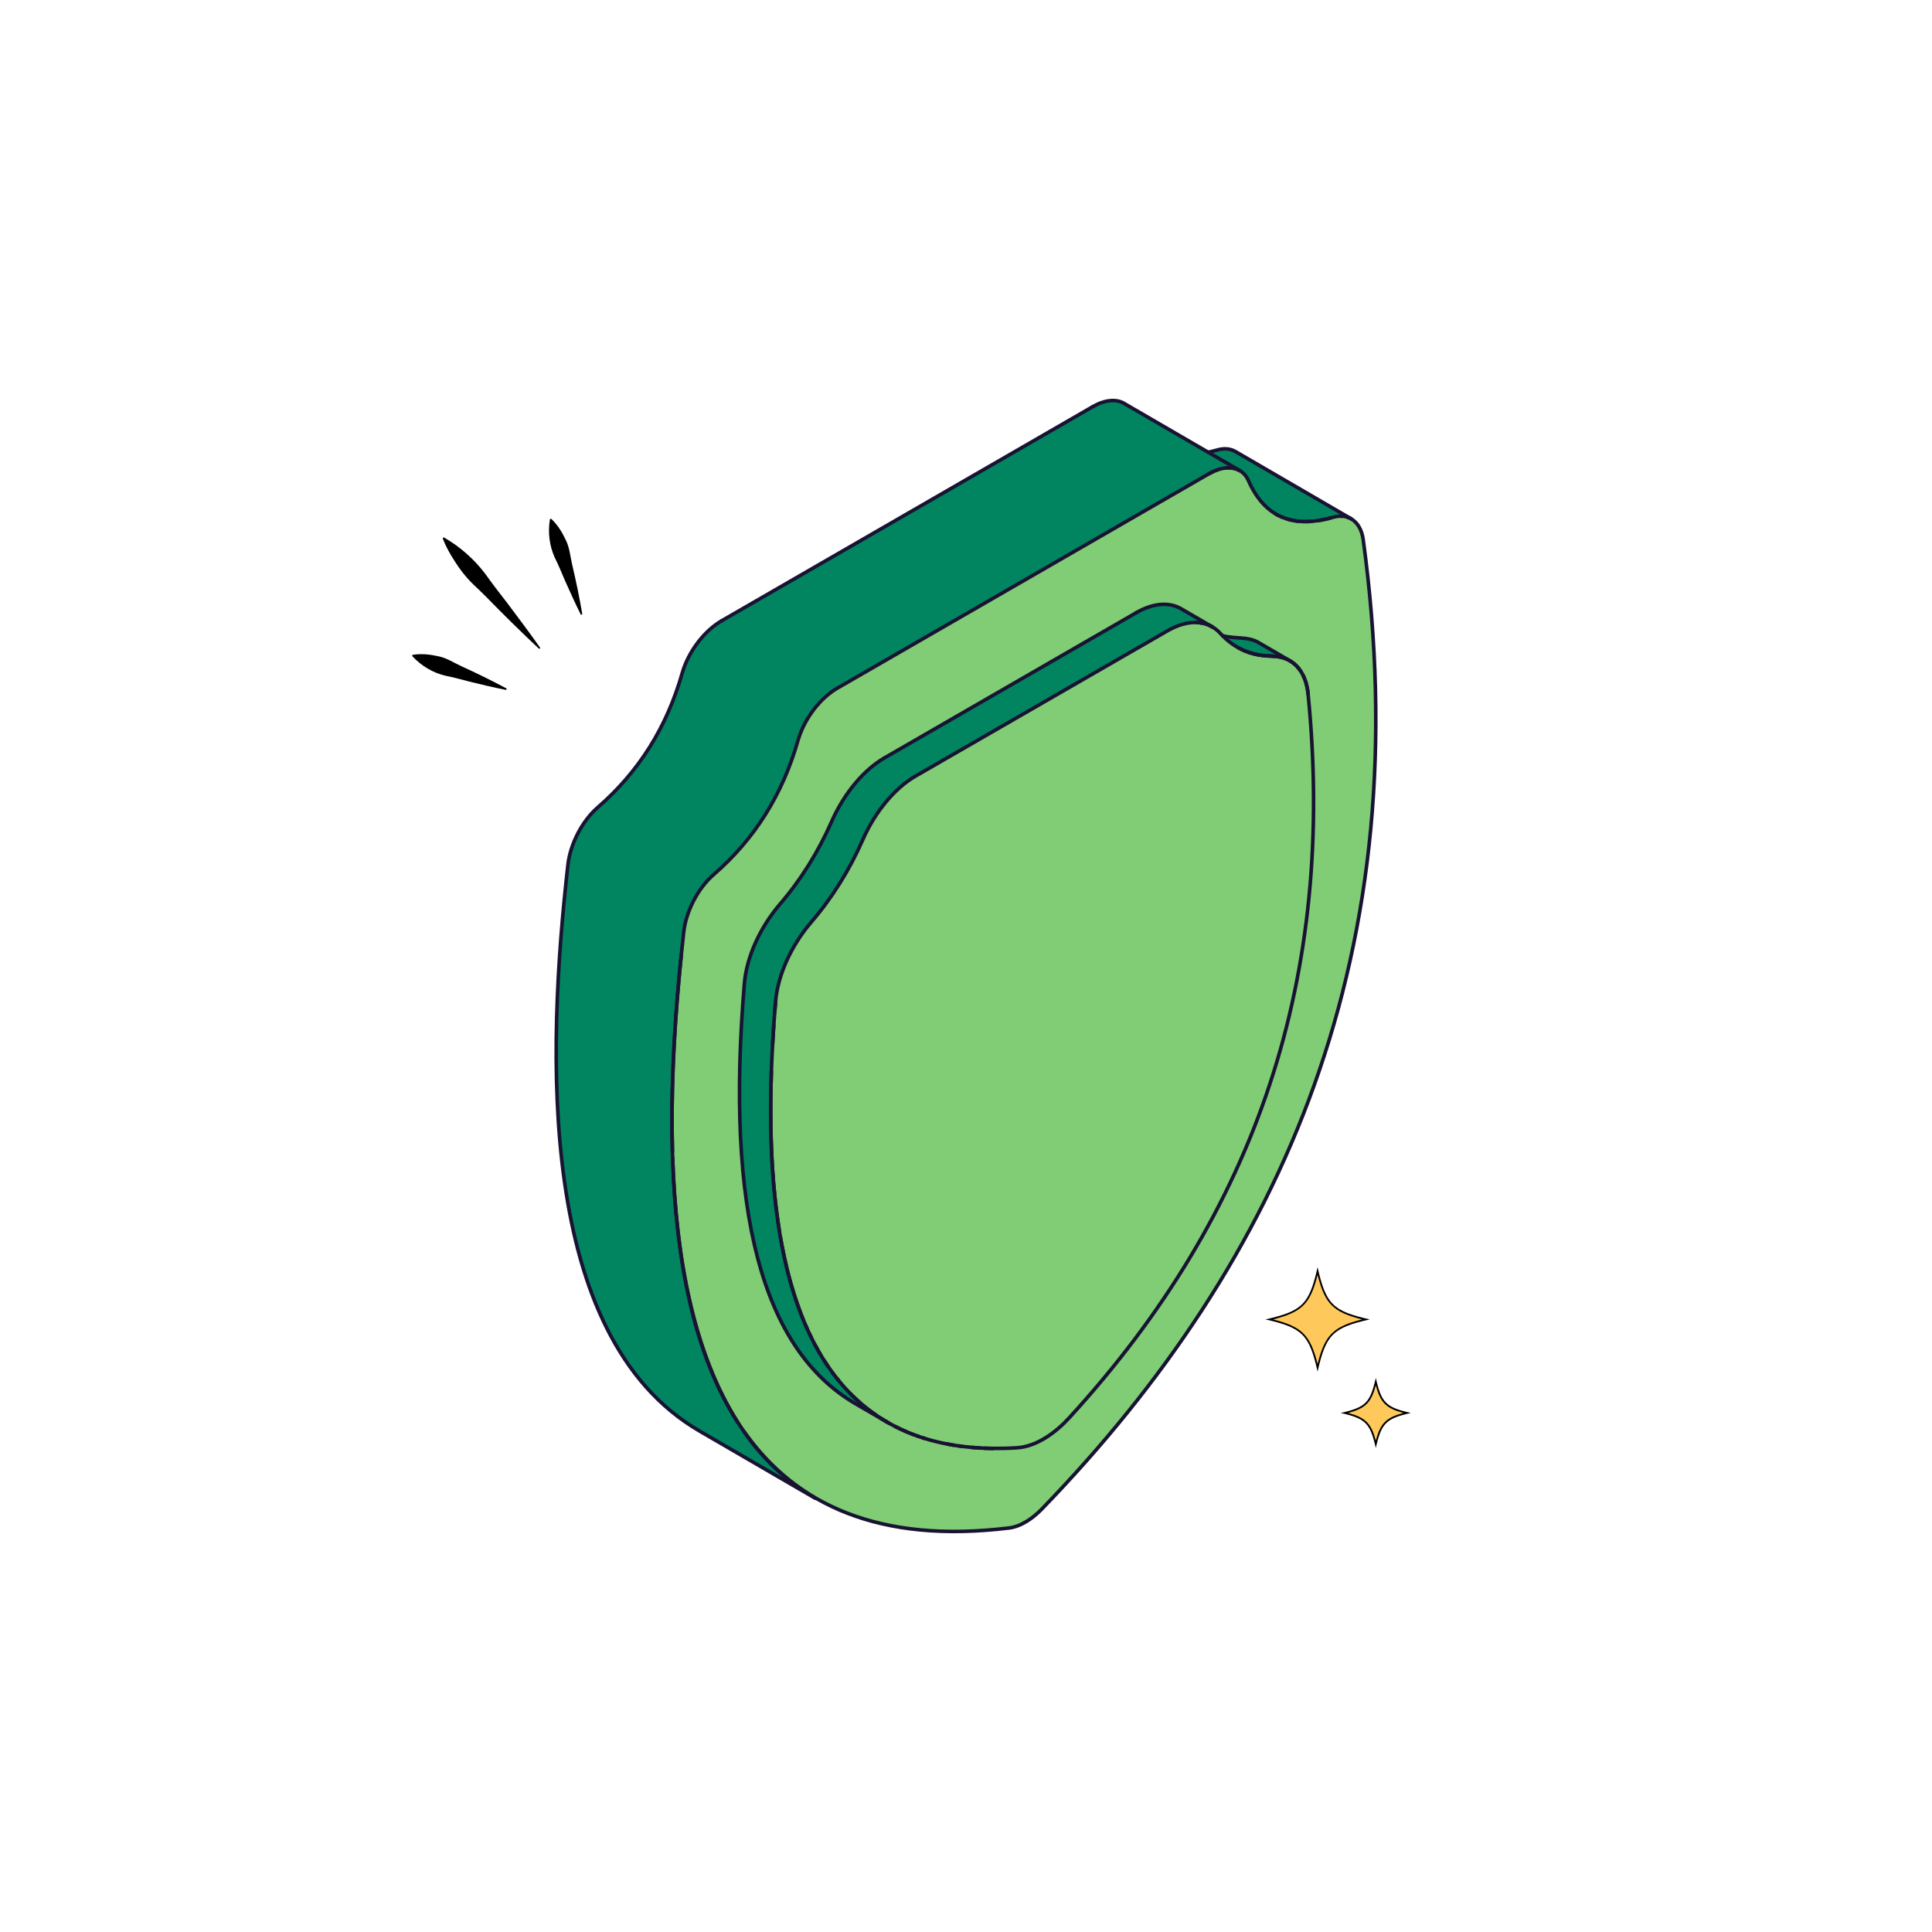 <?xml version="1.0" encoding="UTF-8"?>
<svg id="Layer_1" data-name="Layer 1" xmlns="http://www.w3.org/2000/svg" viewBox="0 0 1080 1080">
  <defs>
    <style>
      .cls-1 {
        fill: #008560;
      }

      .cls-1, .cls-2, .cls-3, .cls-4 {
        stroke-width: 0px;
      }

      .cls-2 {
        fill: #000;
      }

      .cls-5 {
        isolation: isolate;
      }

      .cls-6 {
        fill: none;
        stroke: #191333;
        stroke-linecap: round;
        stroke-linejoin: round;
        stroke-width: 2px;
      }

      .cls-3 {
        fill: #80cd75;
      }

      .cls-4 {
        fill: #ffc85a;
      }
    </style>
  </defs>
  <g class="cls-5">
    <g>
      <g>
        <path class="cls-3" d="M677.58,350.37s-.03-.02-.05-.03l-17.24-10.02c-6.74-3.92-15.72-3.24-25.09,2.17l-140.86,81.23c-11.61,6.7-22.57,19.94-29.41,35.44-7.47,17.04-17.23,32.68-29.06,46.42-11.12,13.06-18.51,29.51-19.74,44.03-10.68,126.9,9.74,204.66,62.19,235.15l17.18,9.98s.04.02.07.04c.02.01.04.02.07.03.04.03.09.05.13.08.49.29.99.57,1.48.84,1.08.61,2.17,1.19,3.27,1.74.55.29,1.11.56,1.67.83.56.28,1.12.55,1.69.8.56.27,1.13.52,1.7.77.51.23,1.02.45,1.53.67.64.27,1.3.54,1.95.79.56.22,1.12.44,1.68.65.52.2,1.05.4,1.58.58.47.17.95.34,1.43.5.67.24,1.34.46,2.02.68.41.13.82.26,1.24.38,4.07,1.26,8.29,2.31,12.65,3.13.63.13,1.27.24,1.91.35.53.1,1.05.18,1.58.27.98.16,1.97.31,2.96.44.6.09,1.21.17,1.82.24,1.82.23,3.67.42,5.54.58.58.05,1.16.1,1.75.14l1.32.09c.46.03.93.06,1.4.09.84.04,1.7.08,2.55.12.51.02,1.01.03,1.52.04.34.02.68.03,1.02.03.65.02,1.31.03,1.96.04,4.45.05,9.02-.07,13.72-.37,10.97-.77,21.6-8.64,28.99-16.74,105.39-115.03,149.09-247.36,133.53-404.58-.05-.54-.11-1.07-.18-1.59,0-.05-.02-.09-.02-.14-.05-.37-.11-.73-.18-1.09-.03-.25-.08-.49-.13-.73-.11-.58-.24-1.15-.39-1.71-.06-.29-.14-.57-.22-.85-.03-.09-.05-.18-.08-.27-.08-.26-.16-.52-.24-.77-.07-.23-.15-.46-.23-.68-.12-.34-.25-.67-.38-.99-.12-.31-.25-.61-.39-.9-.01-.02-.02-.05-.03-.07-.12-.28-.25-.54-.38-.8-.4-.8-.84-1.55-1.31-2.26-.13-.2-.27-.4-.41-.59-.11-.17-.23-.33-.36-.49-.06-.09-.12-.17-.2-.25-.14-.19-.29-.38-.45-.56-.04-.05-.08-.1-.13-.15-.22-.26-.44-.5-.68-.74-.25-.26-.5-.51-.77-.76-.07-.07-.15-.14-.23-.21-.28-.24-.56-.48-.86-.71-.31-.25-.64-.48-.97-.7-.03-.03-.07-.05-.11-.07-.27-.19-.55-.36-.84-.53l-.15-.09c-.08-.05-.16-.09-.25-.14l-17.09-9.94c-6.16-3.58-12.14-1.88-20.15-3.83-.44-.43-.86-.88-1.27-1.34-1.37-1.5-2.9-2.72-4.57-3.67ZM762.03,301.53c31.34,229.69-44.09,402.15-179.75,542.15-4.73,4.87-11.34,9.6-18.1,10.45-72.41,8.88-119.26-12.82-148.15-53.69-1.26-1.8-2.5-3.64-3.71-5.51-25.02-39.34-34.48-93.29-36.32-147.87-.03-1.07-.06-2.13-.1-3.19-.83-30.65.61-63.09,3.6-96.19.2-2.24.41-4.48.63-6.72.21-2.24.44-4.49.67-6.74.46-4.49.94-9,1.45-13.51,1.36-11.33,7.86-24.2,16.79-31.89,22.56-19.6,38.35-44.33,47.07-75.01,3.57-12.27,12.49-23.66,22.02-29.16l207.45-119.69c.99-.57,1.98-1.07,2.95-1.5.49-.22.97-.42,1.45-.59.24-.09.48-.18.72-.26,1.6-.54,3.16-.88,4.65-1.02.23-.02.46-.04.68-.05.27-.01.54-.02.81-.02.58,0,1.14.03,1.69.1.12.01.24.02.35.05.2.02.41.06.6.1.29.05.56.11.84.19.32.08.64.18.96.3.21.08.42.16.62.25.21.08.41.18.6.28.1.04.2.09.29.15,2.14,1.16,3.87,3.03,5.04,5.62,3.8,8.7,8.84,14.89,15.09,18.64.35.21.7.41,1.06.6.31.17.63.34.95.49.4.21.81.4,1.23.58.32.15.66.29,1,.42.81.32,1.63.61,2.47.86.38.12.76.22,1.15.32.01.01.02.01.03.01.39.1.79.2,1.19.28.34.08.69.15,1.04.21.19.04.38.07.57.1l.57.09c.3.05.61.09.92.12.09.02.18.03.27.03.27.04.54.07.81.08.24.03.47.05.71.06.39.04.77.06,1.16.07.18.01.37.02.55.02.42.02.84.02,1.26.02.55,0,1.11-.01,1.68-.04.58-.02,1.17-.06,1.77-.11,1.06-.08,2.13-.2,3.23-.36.31-.04.62-.09.94-.14.52-.08,1.05-.18,1.58-.28.29-.05.59-.11.88-.18.84-.16,1.69-.35,2.55-.57.39-.09.79-.19,1.19-.3.47-.12.94-.25,1.42-.39,1.6-.47,3.12-.69,4.55-.67.2,0,.38.01.57.02.94.05,1.83.2,2.68.45.12.03.23.07.34.11.12.03.24.07.35.12.35.13.7.27,1.03.43.18.09.35.18.52.27.04.02.08.05.11.06,3.58,2.04,6.02,6.1,6.78,11.55Z"/>
        <path class="cls-1" d="M692.93,263.01l-17.57-10.21c1.63-.33,3.3-.74,5.01-1.23,3.95-1.16,7.45-.78,10.24.84l64.53,37.51c-.17-.09-.34-.18-.52-.27-.33-.16-.68-.31-1.03-.43-.11-.05-.23-.09-.35-.12-.11-.04-.23-.08-.34-.11-.85-.25-1.74-.4-2.68-.45-.19-.01-.38-.02-.57-.02-1.43-.02-2.95.2-4.55.67-.48.14-.95.27-1.42.39-.4.11-.8.21-1.19.3-.86.22-1.71.4-2.55.57-.29.07-.59.13-.88.18-.53.1-1.06.2-1.58.28-.32.05-.63.1-.94.14-1.1.16-2.17.28-3.23.36-.6.05-1.19.09-1.77.11-.57.03-1.13.04-1.68.04-.42,0-.84,0-1.26-.02-.18,0-.37-.01-.55-.02-.39-.01-.77-.03-1.16-.07-.24-.01-.47-.03-.71-.06-.27,0-.54-.04-.81-.08-.09,0-.18-.01-.27-.03-.31-.03-.62-.08-.92-.12l-.57-.09c-.19-.03-.38-.07-.57-.1-.35-.06-.7-.13-1.04-.21-.4-.08-.8-.18-1.19-.28-.01,0-.02,0-.03-.01-.38-.1-.77-.2-1.15-.32-.84-.25-1.66-.54-2.47-.86-.34-.13-.67-.27-1-.42-.42-.18-.83-.37-1.23-.58-.32-.15-.64-.32-.95-.49-.36-.19-.71-.39-1.06-.6-6.25-3.75-11.29-9.94-15.09-18.64-1.17-2.59-2.9-4.46-5.04-5.62.05.02.1.04.14.07Z"/>
        <path class="cls-3" d="M731.23,387.99c15.56,157.22-28.14,289.55-133.53,404.58-7.39,8.1-18.02,15.97-28.99,16.74-4.7.3-9.27.42-13.72.37-.66-.01-1.31-.02-1.96-.04-.34,0-.68,0-1.02-.03-.51-.01-1.01-.02-1.52-.04-.85-.04-1.71-.08-2.55-.12-.47-.03-.93-.06-1.4-.09l-1.32-.09c-.58-.04-1.17-.09-1.75-.14-1.87-.16-3.72-.35-5.54-.58-.61-.07-1.22-.15-1.82-.24-.99-.13-1.98-.28-2.96-.44-.53-.09-1.06-.18-1.58-.27-.64-.11-1.28-.22-1.91-.35-4.36-.82-8.58-1.87-12.65-3.13-.42-.12-.83-.25-1.24-.38-.68-.22-1.35-.44-2.02-.68-.48-.16-.96-.33-1.43-.5-.53-.18-1.06-.38-1.58-.58-.56-.21-1.13-.43-1.68-.65-.65-.25-1.31-.52-1.95-.79-.51-.22-1.02-.44-1.53-.67-.57-.25-1.14-.5-1.7-.77-.57-.26-1.13-.53-1.69-.8s-1.12-.54-1.67-.83c-1.1-.55-2.19-1.13-3.27-1.74-.5-.28-.99-.56-1.48-.84-.04-.03-.09-.05-.13-.08,0,0-.02-.01-.03-.02-.28-.15-.55-.31-.82-.48-.37-.21-.74-.44-1.1-.67-.48-.29-.95-.59-1.42-.89-.83-.52-1.66-1.07-2.47-1.63-.65-.44-1.29-.89-1.92-1.35-.55-.39-1.1-.79-1.64-1.2-.09-.07-.18-.13-.26-.2-.48-.37-.97-.74-1.45-1.12-.29-.23-.59-.46-.88-.7-.33-.26-.65-.53-.97-.79-.74-.61-1.46-1.23-2.18-1.87-1.25-1.09-2.47-2.22-3.67-3.39-.52-.5-1.03-1.01-1.53-1.52-2.26-2.29-4.42-4.7-6.5-7.25-.42-.51-.83-1.02-1.24-1.54-.49-.61-.97-1.24-1.45-1.87-.27-.36-.54-.72-.81-1.09-.86-1.17-1.71-2.37-2.54-3.6-.45-.65-.89-1.31-1.32-1.97-.26-.4-.51-.8-.78-1.21-.7-1.1-1.39-2.22-2.06-3.36l-.54-.93c-.23-.37-.45-.75-.66-1.14-.43-.76-.86-1.53-1.28-2.31-.28-.5-.55-1.01-.82-1.52-.62-1.16-1.22-2.35-1.81-3.55-.36-.73-.72-1.46-1.07-2.2-.38-.8-.75-1.62-1.12-2.44-.38-.85-.75-1.7-1.12-2.55-.42-.95-.82-1.91-1.21-2.89-.28-.69-.56-1.39-.85-2.09-.13-.35-.27-.71-.41-1.07-.47-1.21-.92-2.43-1.37-3.67-.02-.04-.03-.08-.04-.11-.43-1.2-.85-2.42-1.27-3.65-.03-.08-.06-.15-.08-.23-.28-.86-.57-1.73-.85-2.61-.61-1.91-1.2-3.85-1.77-5.82-.28-.99-.56-1.98-.84-2.99-.27-1-.54-2.01-.8-3.03-.27-1.02-.52-2.05-.78-3.08-.5-2.07-.99-4.18-1.45-6.31-.46-2.14-.9-4.31-1.33-6.51-.31-1.65-.62-3.32-.91-5-.15-.84-.29-1.69-.43-2.55-.14-.85-.27-1.71-.41-2.57-.35-2.3-.69-4.63-1.01-6.99-.23-1.76-.45-3.54-.67-5.33-.21-1.8-.41-3.61-.6-5.44-.28-2.75-.54-5.53-.77-8.36-.07-.94-.15-1.89-.22-2.84-.01-.06-.01-.12-.01-.18-.11-1.44-.21-2.89-.3-4.35s-.18-2.93-.26-4.41c-.08-1.49-.15-2.98-.22-4.48-.01-.07-.01-.14-.01-.21-.39-9.09-.55-18.55-.46-28.4.05-5.34.17-10.8.36-16.36.17-5.02.4-10.13.69-15.33.1-1.89.22-3.79.34-5.7.1-1.61.2-3.23.32-4.86.16-2.4.34-4.83.53-7.28.15-1.99.31-3.99.48-6,1.23-14.53,8.62-30.98,19.74-44.04,11.83-13.74,21.59-29.38,29.06-46.42,6.84-15.49,17.8-28.73,29.41-35.43l140.86-81.23c5.68-3.28,11.22-4.83,16.2-4.66.18.01.35.02.53.03.06,0,.13,0,.19.01.2.01.39.03.58.05.22.02.45.04.68.08.36.04.7.1,1.04.16.17.03.34.06.51.1.56.12,1.11.26,1.65.43.26.08.52.17.78.26.35.12.7.26,1.04.41.23.1.45.2.67.31.07.03.14.06.21.1.28.14.55.28.81.43.02.01.04.02.05.03,1.67.95,3.2,2.17,4.57,3.67.41.46.83.91,1.27,1.34,2.24,2.29,4.68,4.25,7.31,5.86.57.34,1.14.68,1.73.99.3.17.59.32.88.46,3.89,2.01,7.27,2.94,10.33,3.42.01.01.02.01.03.01,2.43.44,4.97.67,7.61.68h.08c2.22.16,4.33.4,6.45,1.11.27.09.53.19.79.29.21.08.44.18.65.27.47.2.94.43,1.38.68.09.05.17.09.25.14l.15.09c.29.16.57.34.84.53.04.02.08.04.11.07.33.22.65.45.97.7.29.23.58.47.86.71.08.07.16.14.23.21.27.25.52.5.77.76.24.24.46.48.68.74.05.05.09.1.13.15.16.18.31.37.45.56.08.08.14.16.2.25.13.16.25.32.36.49.15.19.28.39.41.59.47.71.91,1.46,1.31,2.26.13.26.26.53.38.8.01.02.02.05.03.07.14.29.27.59.39.9.13.32.26.65.38.99.08.22.15.45.23.68.09.25.17.51.24.77.03.09.05.18.08.27.08.28.16.56.22.85.15.56.28,1.13.39,1.71.05.24.1.48.13.73.07.36.13.72.18,1.09,0,.05.01.09.02.14.07.52.13,1.05.18,1.59Z"/>
        <path class="cls-1" d="M720.66,369.15c-.44-.25-.91-.48-1.38-.68-.21-.1-.43-.19-.65-.27-.26-.11-.52-.21-.79-.29-1.97-.69-4.13-1.07-6.45-1.11h-.08c-2.37-.17-4.86-.24-7.61-.68-.01,0-.02,0-.03-.01-3.69-.66-7.13-1.8-10.33-3.42-.29-.15-.59-.3-.88-.46-.59-.31-1.16-.65-1.73-.99-2.63-1.61-5.07-3.57-7.31-5.86,8.01,1.95,13.99.25,20.15,3.83l17.09,9.94Z"/>
        <path class="cls-1" d="M692.93,263.01s-.09-.05-.14-.07c-.09-.05-.19-.1-.29-.15-.19-.11-.4-.2-.6-.28-.21-.1-.4-.18-.62-.25-.32-.12-.64-.22-.96-.3-.28-.08-.56-.14-.84-.19-.2-.04-.39-.08-.6-.1-.11-.03-.23-.04-.35-.05-.55-.07-1.11-.1-1.69-.1-.27,0-.54.01-.81.02-.22,0-.45.03-.68.05-1.49.14-3.05.48-4.65,1.02-.24.08-.48.17-.72.26-.48.17-.96.37-1.45.59-.97.43-1.96.93-2.95,1.5l-207.45,119.69c-9.53,5.5-18.45,16.89-22.02,29.16-8.72,30.68-24.51,55.41-47.07,75.01-8.93,7.69-15.43,20.56-16.79,31.89-.51,4.51-.99,9.02-1.45,13.51-.23,2.23-.46,4.47-.67,6.74-.22,2.22-.43,4.46-.63,6.72-2.75,30.13-4.53,63.23-3.6,96.19.04,1.06.07,2.12.1,3.19,1.91,58.55,12.29,110.44,36.32,147.87,1.21,1.87,2.45,3.71,3.71,5.51,10.53,15.09,23.62,27.75,39.73,37.12l-64.74-37.62c-91.33-53.08-85.32-212.22-73.51-316.85,1.37-11.33,7.86-24.2,16.8-31.89,22.56-19.6,38.35-44.32,47.07-75.01,3.56-12.27,12.49-23.66,22.02-29.16l207.44-119.69c6.64-3.83,13-4.48,17.49-1.87l47.03,27.33,17.57,10.21Z"/>
        <path class="cls-1" d="M660.29,340.32l17.24,10.02c-.26-.15-.53-.3-.81-.43-.07-.04-.14-.07-.21-.1-.22-.11-.44-.21-.67-.31-.34-.15-.69-.29-1.04-.41-.26-.1-.52-.18-.78-.26-.54-.17-1.09-.31-1.65-.43-.17-.04-.34-.07-.51-.1-.34-.07-.69-.12-1.04-.16-.23-.04-.46-.06-.68-.08-.19-.02-.39-.04-.58-.05-.06-.01-.13-.01-.19-.01-.17-.01-.35-.02-.53-.03-4.98-.17-10.52,1.38-16.2,4.66l-140.86,81.23c-11.61,6.7-22.57,19.94-29.41,35.43-7.47,17.04-17.23,32.68-29.06,46.42-11.12,13.06-18.51,29.51-19.74,44.04-.17,2.01-.33,4.01-.48,6-.19,2.45-.37,4.88-.53,7.28-.12,1.63-.23,3.25-.32,4.86-.13,1.91-.24,3.81-.34,5.7-.29,5.2-.52,10.31-.69,15.33-.2,5.57-.32,11.02-.36,16.36-.09,9.85.06,19.32.46,28.4,0,.07,0,.14.01.21.06,1.5.14,3,.22,4.48s.16,2.95.26,4.41c.09,1.46.19,2.91.3,4.35,0,.06,0,.12.01.18.07.95.14,1.9.22,2.84.23,2.83.48,5.61.77,8.36.18,1.83.38,3.64.6,5.44.21,1.8.43,3.57.67,5.33.31,2.36.65,4.69,1.01,6.99.13.86.26,1.72.41,2.57.14.86.28,1.71.43,2.55.29,1.69.59,3.35.91,5,.42,2.2.86,4.38,1.33,6.51.46,2.14.94,4.24,1.45,6.31.25,1.04.51,2.06.78,3.08.25,1.02.52,2.03.8,3.03.27,1,.55,2,.84,2.99.56,1.97,1.15,3.91,1.77,5.82.27.88.56,1.75.85,2.61.02.08.05.15.08.23.41,1.23.83,2.44,1.27,3.65.01.03.02.07.04.11.44,1.24.9,2.46,1.37,3.67.14.36.28.72.41,1.07.28.71.56,1.4.85,2.09.39.98.79,1.94,1.21,2.89.36.86.74,1.71,1.12,2.55.37.82.74,1.64,1.12,2.44.35.74.71,1.47,1.07,2.2.59,1.2,1.19,2.39,1.81,3.55.27.51.54,1.02.82,1.52.42.78.84,1.55,1.28,2.31.21.39.43.77.66,1.14.17.31.36.62.54.93.67,1.14,1.36,2.26,2.06,3.36.26.41.52.81.78,1.21.43.67.87,1.32,1.32,1.97.83,1.23,1.68,2.43,2.54,3.6.27.37.54.73.81,1.09.48.63.96,1.26,1.45,1.87.41.52.82,1.03,1.24,1.54,2.08,2.55,4.24,4.96,6.5,7.25.5.51,1.01,1.02,1.53,1.52,1.2,1.17,2.42,2.3,3.67,3.39.72.64,1.44,1.26,2.18,1.87.32.27.64.53.97.79.29.24.59.47.88.7.48.38.96.75,1.45,1.12.08.07.17.13.26.2.54.41,1.09.81,1.64,1.2.64.46,1.28.91,1.92,1.35.81.56,1.64,1.11,2.47,1.63.47.31.94.6,1.42.89.36.23.73.46,1.1.67.23.14.47.28.71.43l-17.18-9.98c-52.45-30.49-72.87-108.25-62.19-235.15,1.23-14.52,8.62-30.97,19.74-44.03,11.83-13.74,21.59-29.38,29.06-46.42,6.84-15.5,17.8-28.74,29.41-35.44l140.86-81.23c9.37-5.41,18.35-6.09,25.09-2.17Z"/>
      </g>
      <g>
        <path class="cls-6" d="M675.36,252.8c1.63-.33,3.3-.74,5.01-1.23,3.95-1.16,7.45-.78,10.24.84l64.53,37.51"/>
        <path class="cls-6" d="M714.93,288.29c-.32-.15-.64-.32-.95-.49-.36-.19-.71-.39-1.06-.6"/>
        <path class="cls-6" d="M717.16,289.29c-.34-.13-.68-.27-1-.42"/>
        <path class="cls-6" d="M720.78,290.47c-.39-.1-.77-.2-1.15-.32"/>
        <path class="cls-6" d="M722,290.76c-.4-.08-.8-.18-1.19-.28"/>
        <path class="cls-6" d="M723.61,291.07c-.19-.03-.38-.07-.57-.1"/>
        <path class="cls-6" d="M725.1,291.28c-.31-.03-.62-.08-.92-.12"/>
        <path class="cls-6" d="M726.89,291.45c-.24-.01-.47-.03-.71-.06-.27,0-.54-.04-.81-.08"/>
        <path class="cls-6" d="M728.6,291.54c-.18,0-.37-.01-.55-.02"/>
        <path class="cls-6" d="M733.31,291.41c-.6.05-1.19.09-1.77.11-.57.03-1.13.04-1.68.04"/>
        <path class="cls-6" d="M739.06,290.63c-.53.1-1.06.2-1.58.28-.32.05-.63.1-.94.14"/>
        <path class="cls-6" d="M743.68,289.58c-.4.11-.8.21-1.19.3-.86.22-1.71.4-2.55.57"/>
        <path class="cls-6" d="M750.22,288.54c-.19-.01-.37-.02-.57-.02"/>
        <path class="cls-6" d="M753.24,289.1c-.11-.04-.22-.08-.34-.11"/>
        <path class="cls-6" d="M754.62,289.65c-.33-.16-.68-.31-1.03-.43"/>
        <path class="cls-6" d="M755.34,290.03s-.06-.03-.09-.05"/>
        <path class="cls-6" d="M610.84,227.34c6.64-3.83,13-4.48,17.49-1.87l47.03,27.33,17.57,10.21"/>
        <path class="cls-6" d="M678.53,263.46c-.97.43-1.96.93-2.95,1.5"/>
        <path class="cls-6" d="M680.7,262.61c-.24.08-.48.17-.72.26"/>
        <path class="cls-6" d="M688.53,261.62c-.55-.07-1.11-.1-1.69-.1-.27,0-.54.01-.81.02-.22,0-.45.03-.68.05"/>
        <path class="cls-6" d="M690.32,261.96c-.28-.08-.56-.14-.84-.19-.2-.04-.39-.08-.6-.1"/>
        <path class="cls-6" d="M693.07,263.09s-.09-.05-.14-.08c-.04-.03-.09-.05-.14-.07-.09-.06-.19-.11-.29-.15-.19-.11-.4-.2-.6-.28-.21-.1-.4-.18-.62-.25"/>
        <line class="cls-6" x1="610.84" y1="227.34" x2="403.4" y2="347.03"/>
        <path class="cls-6" d="M375.9,643.87c-.93-32.96.85-66.06,3.6-96.19.2-2.26.41-4.5.63-6.72.21-2.27.44-4.51.67-6.74"/>
        <path class="cls-6" d="M412.32,794.93c-25.02-39.34-34.48-93.29-36.32-147.87"/>
        <path class="cls-6" d="M403.4,347.03c-9.53,5.5-18.46,16.89-22.02,29.16-8.72,30.69-24.51,55.41-47.07,75.01-8.94,7.69-15.43,20.56-16.8,31.89-11.81,104.63-17.82,263.77,73.51,316.85l64.74,37.62c-16.11-9.37-29.2-22.03-39.73-37.12"/>
        <path class="cls-6" d="M468.13,384.65l207.45-119.69c.99-.57,1.98-1.07,2.95-1.5.49-.22.97-.42,1.45-.59.24-.09.48-.18.72-.26,1.6-.54,3.16-.88,4.65-1.02.23-.02.46-.04.68-.05.27-.01.54-.02.81-.02.58,0,1.14.03,1.69.1.12.01.24.02.35.05.2.02.41.06.6.1.29.05.56.11.84.19.32.08.64.18.96.3.21.08.42.16.62.25.21.08.41.18.6.28.1.05.2.1.29.15,2.14,1.16,3.87,3.03,5.04,5.62,3.8,8.7,8.84,14.89,15.09,18.64.35.21.7.41,1.06.6.31.17.63.34.95.49.4.21.81.4,1.23.58.33.15.66.29,1,.42.81.32,1.63.61,2.47.86.38.12.77.22,1.15.32.01.01.02.01.03.01.39.1.79.2,1.19.28.34.08.69.15,1.04.21.19.04.38.07.57.1l.57.09c.3.05.61.09.92.12.09.02.18.03.27.03.27.04.54.07.81.08.24.03.47.05.71.06.39.04.77.06,1.16.07.18.01.37.02.55.02.42.02.84.02,1.26.02.55,0,1.11-.01,1.68-.04.58-.02,1.17-.06,1.77-.11,1.06-.08,2.13-.2,3.23-.36.31-.04.62-.09.94-.14.52-.08,1.05-.18,1.58-.28.29-.05.59-.11.88-.18.84-.16,1.69-.35,2.55-.57.39-.09.79-.19,1.19-.3.47-.12.94-.25,1.42-.39,1.6-.47,3.12-.69,4.55-.67.19,0,.38.01.57.02.94.05,1.83.2,2.68.45.11.03.23.07.34.11.12.03.24.07.35.12.35.13.7.27,1.03.43.18.09.35.18.52.27.04.02.08.05.11.06,3.58,2.04,6.02,6.1,6.78,11.55,31.34,229.69-44.09,402.15-179.75,542.15-4.73,4.87-11.34,9.6-18.1,10.45-72.41,8.88-119.26-12.82-148.15-53.69-1.26-1.8-2.5-3.64-3.71-5.51-24.03-37.43-34.41-89.32-36.32-147.87-.03-1.07-.06-2.13-.1-3.19-.83-30.65.61-63.09,3.6-96.19.2-2.24.41-4.48.63-6.72.21-2.24.44-4.49.67-6.74.46-4.49.94-9,1.45-13.51,1.36-11.33,7.86-24.2,16.79-31.89,22.56-19.6,38.35-44.33,47.07-75.01,3.57-12.27,12.49-23.66,22.02-29.16Z"/>
        <path class="cls-6" d="M711.39,366.8c2.22.16,4.33.4,6.45,1.11.27.09.53.19.79.29.21.08.44.18.65.27"/>
        <path class="cls-6" d="M703.7,366.12c2.75.44,5.24.51,7.61.68"/>
        <path class="cls-6" d="M692.46,362.23c.3.17.59.32.88.46,3.89,2.01,7.27,2.94,10.33,3.42"/>
        <path class="cls-6" d="M720.66,369.15l-17.09-9.94c-6.16-3.58-12.14-1.88-20.15-3.83"/>
        <path class="cls-6" d="M721.9,369.91c-.27-.19-.55-.37-.84-.53"/>
        <path class="cls-6" d="M723.84,371.39c-.28-.24-.57-.48-.86-.71-.32-.25-.64-.48-.97-.7"/>
        <path class="cls-6" d="M725.52,373.1c-.22-.26-.44-.5-.68-.74-.25-.26-.5-.51-.77-.76"/>
        <path class="cls-6" d="M726.1,373.81c-.14-.19-.29-.38-.45-.56"/>
        <path class="cls-6" d="M727.07,375.14c-.13-.2-.26-.4-.41-.59-.11-.17-.23-.33-.36-.49"/>
        <path class="cls-6" d="M728.76,378.2c-.12-.28-.25-.54-.38-.8"/>
        <path class="cls-6" d="M729.18,379.17c-.12-.31-.25-.61-.39-.9"/>
        <path class="cls-6" d="M730.03,381.61c-.07-.26-.15-.52-.24-.77-.07-.23-.15-.46-.23-.68"/>
        <path class="cls-6" d="M731.03,386.26c-.05-.37-.11-.73-.18-1.09-.03-.25-.08-.49-.13-.73-.11-.58-.24-1.15-.39-1.71-.06-.29-.14-.57-.22-.85"/>
        <path class="cls-6" d="M731.23,387.99c-.05-.54-.11-1.07-.18-1.59"/>
        <path class="cls-6" d="M553.03,809.64c.65.02,1.31.03,1.96.04"/>
        <path class="cls-6" d="M550.49,809.57c.51.02,1.01.03,1.52.04"/>
        <path class="cls-6" d="M546.54,809.36c.47.03.93.06,1.4.09"/>
        <path class="cls-6" d="M543.47,809.13c.58.05,1.16.1,1.75.14"/>
        <path class="cls-6" d="M536.11,808.31c.6.09,1.21.17,1.82.24"/>
        <path class="cls-6" d="M529.66,807.25c.63.13,1.27.24,1.91.35.52.09,1.05.18,1.58.27"/>
        <path class="cls-6" d="M515.77,803.74c.41.13.82.26,1.24.38"/>
        <path class="cls-6" d="M512.32,802.56c.47.17.95.34,1.43.5"/>
        <path class="cls-6" d="M509.06,801.33c.55.22,1.12.44,1.68.65"/>
        <path class="cls-6" d="M500.52,797.47c.55.29,1.11.56,1.67.83s1.12.54,1.69.8c.56.27,1.13.52,1.7.77.51.23,1.02.45,1.53.67"/>
        <path class="cls-6" d="M495.77,794.89c.49.28.98.56,1.48.84"/>
        <path class="cls-6" d="M676.72,349.91c.28.13.55.28.81.43"/>
        <path class="cls-6" d="M675.84,349.5c.23.1.45.2.67.31"/>
        <path class="cls-6" d="M674.02,348.83c.26.08.52.16.78.26"/>
        <path class="cls-6" d="M670.82,348.14c.36.04.7.1,1.04.16.17.03.34.06.51.1"/>
        <path class="cls-6" d="M669.56,348.01c.19.01.39.03.58.05"/>
        <path class="cls-6" d="M668.84,347.97c.18.01.35.02.53.03"/>
        <path class="cls-6" d="M677.53,350.34l-17.24-10.02c-6.74-3.92-15.72-3.24-25.09,2.17"/>
        <path class="cls-6" d="M677.73,350.45s-.1-.06-.15-.08"/>
        <line class="cls-6" x1="635.2" y1="342.49" x2="494.34" y2="423.72"/>
        <path class="cls-6" d="M433.09,565.75c.15-1.99.31-3.99.48-6"/>
        <path class="cls-6" d="M431.9,583.59c.1-1.89.22-3.79.34-5.7.1-1.61.2-3.23.32-4.86"/>
        <path class="cls-6" d="M431.31,643.68c-.39-9.09-.55-18.55-.46-28.4.05-5.34.17-10.8.36-16.36"/>
        <path class="cls-6" d="M432.1,657.13c-.11-1.44-.21-2.89-.3-4.35s-.18-2.93-.26-4.41c-.08-1.49-.15-2.98-.22-4.48"/>
        <path class="cls-6" d="M435.79,688.84c-.14-.85-.27-1.71-.41-2.57-.35-2.3-.69-4.63-1.01-6.99-.23-1.76-.45-3.54-.67-5.33-.21-1.8-.41-3.61-.6-5.44-.28-2.75-.54-5.53-.77-8.36-.07-.94-.15-1.89-.22-2.84"/>
        <path class="cls-6" d="M444.95,726.74c-.28-.86-.57-1.73-.85-2.61-.61-1.91-1.2-3.85-1.77-5.82-.28-.99-.56-1.98-.84-2.99-.27-1-.54-2.01-.8-3.03-.27-1.02-.52-2.05-.78-3.08-.5-2.07-.99-4.18-1.45-6.31-.46-2.14-.9-4.31-1.33-6.51-.31-1.65-.62-3.32-.91-5"/>
        <path class="cls-6" d="M446.3,730.62c-.43-1.2-.85-2.42-1.27-3.65"/>
        <path class="cls-6" d="M447.71,734.4c-.47-1.21-.92-2.43-1.37-3.67"/>
        <path class="cls-6" d="M448.97,737.56c-.28-.69-.56-1.39-.85-2.09"/>
        <path class="cls-6" d="M451.3,743c-.38-.85-.75-1.7-1.12-2.55"/>
        <path class="cls-6" d="M453.49,747.64c-.36-.73-.72-1.46-1.07-2.2"/>
        <path class="cls-6" d="M457.4,755.02c-.43-.76-.86-1.53-1.28-2.31-.28-.5-.55-1.01-.82-1.52"/>
        <path class="cls-6" d="M458.6,757.09l-.54-.93"/>
        <path class="cls-6" d="M462.76,763.63c-.45-.65-.89-1.31-1.32-1.97-.26-.4-.51-.8-.78-1.21"/>
        <path class="cls-6" d="M466.11,768.32c-.27-.36-.54-.72-.81-1.09"/>
        <path class="cls-6" d="M468.8,771.73c-.42-.51-.83-1.02-1.24-1.54"/>
        <path class="cls-6" d="M480.5,783.89c-1.25-1.09-2.47-2.22-3.67-3.39-.52-.5-1.03-1.01-1.53-1.52"/>
        <path class="cls-6" d="M483.65,786.55c-.33-.26-.65-.52-.97-.79"/>
        <path class="cls-6" d="M485.98,788.37c-.48-.37-.97-.74-1.45-1.12"/>
        <path class="cls-6" d="M489.8,791.12c-.65-.44-1.29-.89-1.92-1.35-.55-.39-1.1-.79-1.64-1.2"/>
        <path class="cls-6" d="M493.69,793.64c-.48-.29-.95-.59-1.42-.89"/>
        <path class="cls-6" d="M495.61,794.79c-.28-.15-.55-.31-.82-.48"/>
        <path class="cls-6" d="M495.64,794.81s-.02-.01-.03-.02"/>
        <path class="cls-6" d="M495.57,794.78s.02.01.04.01"/>
        <path class="cls-6" d="M494.34,423.72c-11.61,6.7-22.57,19.94-29.41,35.44-7.47,17.04-17.23,32.68-29.06,46.42-11.12,13.06-18.51,29.51-19.74,44.03-10.68,126.9,9.74,204.66,62.19,235.15l17.18,9.98"/>
        <path class="cls-6" d="M731.23,387.99c15.56,157.22-28.14,289.55-133.53,404.58-7.39,8.1-18.02,15.97-28.99,16.74-4.7.3-9.27.42-13.72.37-.66-.01-1.31-.02-1.96-.04-.34,0-.68,0-1.02-.03-.51-.01-1.01-.02-1.52-.04-.85-.04-1.71-.08-2.55-.12-.47-.03-.94-.06-1.4-.09l-1.32-.09c-.58-.04-1.17-.09-1.75-.14-1.87-.16-3.72-.35-5.54-.58-.61-.07-1.22-.15-1.82-.24-.99-.13-1.98-.28-2.96-.44-.53-.09-1.05-.17-1.58-.27-.64-.11-1.28-.22-1.91-.35-4.36-.82-8.58-1.87-12.65-3.13-.42-.12-.83-.25-1.24-.38-.68-.22-1.35-.44-2.02-.68-.48-.16-.96-.33-1.43-.5-.53-.18-1.06-.38-1.58-.58-.56-.21-1.12-.43-1.68-.65-.65-.25-1.31-.52-1.95-.79-.51-.22-1.02-.44-1.53-.67-.57-.25-1.14-.5-1.7-.77-.57-.25-1.13-.52-1.69-.8-.56-.27-1.12-.54-1.67-.83-1.1-.55-2.19-1.13-3.27-1.74-.49-.27-.99-.55-1.48-.84-.04-.03-.09-.05-.13-.08-.03-.01-.05-.02-.07-.03-.03-.02-.05-.03-.07-.04-.24-.15-.48-.29-.71-.43-.37-.21-.74-.44-1.1-.67-.48-.29-.95-.58-1.42-.89-.83-.52-1.66-1.07-2.47-1.63-.64-.44-1.28-.89-1.92-1.35-.55-.39-1.1-.79-1.64-1.2-.09-.07-.18-.13-.26-.2-.49-.37-.97-.74-1.45-1.12-.29-.23-.59-.46-.88-.7-.33-.26-.65-.53-.97-.79-.74-.61-1.46-1.23-2.18-1.87-1.25-1.09-2.47-2.22-3.67-3.39-.52-.5-1.03-1.01-1.53-1.52-2.26-2.29-4.42-4.7-6.5-7.25-.42-.51-.83-1.02-1.24-1.54-.49-.61-.97-1.24-1.45-1.87-.27-.36-.54-.72-.81-1.09-.86-1.17-1.71-2.37-2.54-3.6-.45-.65-.89-1.3-1.32-1.97-.26-.4-.52-.8-.78-1.21-.7-1.1-1.39-2.22-2.06-3.36-.18-.31-.37-.62-.54-.93-.23-.37-.45-.75-.66-1.14-.44-.76-.86-1.53-1.28-2.31-.28-.5-.55-1.01-.82-1.52-.62-1.16-1.22-2.35-1.81-3.55-.36-.73-.72-1.46-1.07-2.2-.38-.8-.75-1.62-1.12-2.44-.38-.84-.76-1.69-1.12-2.55-.42-.95-.82-1.91-1.21-2.89-.29-.69-.57-1.38-.85-2.09-.13-.35-.27-.71-.41-1.07-.47-1.21-.93-2.43-1.37-3.67-.02-.04-.03-.08-.04-.11-.44-1.21-.86-2.42-1.27-3.65-.03-.08-.06-.15-.08-.23-.29-.86-.58-1.73-.85-2.61-.62-1.91-1.21-3.85-1.77-5.82-.29-.99-.57-1.99-.84-2.99-.28-1-.55-2.01-.8-3.03-.27-1.02-.53-2.04-.78-3.08-.51-2.07-.99-4.17-1.45-6.31-.47-2.13-.91-4.31-1.33-6.51-.32-1.65-.62-3.31-.91-5-.15-.84-.29-1.69-.43-2.55-.15-.85-.28-1.71-.41-2.57-.36-2.3-.7-4.63-1.01-6.99-.24-1.76-.46-3.53-.67-5.33-.22-1.8-.42-3.61-.6-5.44-.29-2.75-.54-5.53-.77-8.36-.08-.94-.15-1.89-.22-2.84-.01-.06-.01-.12-.01-.18-.11-1.44-.21-2.89-.3-4.35-.1-1.46-.18-2.93-.26-4.41s-.16-2.98-.22-4.48c-.01-.07-.01-.14-.01-.21-.4-9.08-.55-18.55-.46-28.4.04-5.34.16-10.79.36-16.36.17-5.02.4-10.13.69-15.33.1-1.89.21-3.79.34-5.7.09-1.61.2-3.23.32-4.86.16-2.4.34-4.83.53-7.28.15-1.99.31-3.99.48-6,1.23-14.53,8.62-30.98,19.74-44.04,11.83-13.74,21.59-29.38,29.06-46.42,6.84-15.49,17.8-28.73,29.41-35.43l140.86-81.23c5.68-3.28,11.22-4.83,16.2-4.66.18.01.36.02.53.03.06,0,.13,0,.19.01.2.01.39.03.58.05.22.02.45.04.68.08.35.04.7.09,1.04.16.17.03.34.06.51.1.56.12,1.11.26,1.65.43.26.08.52.17.78.26.35.12.7.26,1.04.41.23.1.45.2.67.31.07.03.14.06.21.1.28.14.55.28.81.43.02.01.04.02.05.03,1.67.95,3.2,2.17,4.57,3.67.41.46.83.91,1.27,1.34,2.24,2.29,4.68,4.25,7.31,5.86.57.34,1.14.68,1.73.99.29.16.59.31.88.46,3.2,1.62,6.64,2.76,10.33,3.42.01.01.02.01.03.01,2.43.44,4.97.67,7.61.68h.08c2.32.04,4.48.42,6.45,1.11.27.08.53.18.79.29.22.08.44.17.65.27.47.2.94.43,1.38.68.09.05.17.09.25.14l.15.09c.29.17.57.34.84.53.04.02.08.04.11.07.33.22.66.45.97.7.3.23.58.47.86.71.08.07.16.14.23.21.27.25.52.5.77.76.24.24.46.48.68.74.05.05.09.1.13.15.16.18.31.37.45.56.08.08.14.16.2.25.13.16.25.32.36.49.14.19.28.39.41.59.47.71.91,1.46,1.31,2.26.13.26.26.53.38.8.01.02.02.05.03.07.14.29.27.59.39.9.13.32.26.65.38.99.08.22.15.45.23.68.08.25.16.51.24.77.03.09.05.18.08.27.08.28.16.56.22.85.15.56.28,1.13.39,1.71.05.24.1.48.13.73.07.36.13.72.18,1.09,0,.05.01.09.02.14.07.52.13,1.05.18,1.59Z"/>
      </g>
    </g>
  </g>
  <g>
    <path class="cls-4" d="M769.08,807.25c-2.85-11.68-5.72-14.56-17.4-17.4,11.68-2.85,14.56-5.72,17.4-17.4,2.85,11.68,5.72,14.56,17.4,17.4-11.68,2.85-14.56,5.72-17.4,17.4Z"/>
    <path class="cls-2" d="M769.08,774.45c2.61,9.66,5.74,12.79,15.4,15.4-9.66,2.61-12.79,5.74-15.4,15.4-2.61-9.66-5.74-12.79-15.4-15.4,9.65-2.61,12.79-5.74,15.4-15.4M769.08,770.25c-3.14,13.91-5.69,16.46-19.6,19.6,13.91,3.14,16.45,5.69,19.6,19.6,3.14-13.91,5.69-16.45,19.6-19.6-13.91-3.14-16.45-5.69-19.6-19.6h0Z"/>
  </g>
  <g>
    <path class="cls-4" d="M736.54,764.51c-4.37-18.43-8.53-22.58-26.95-26.96,18.43-4.37,22.58-8.52,26.95-26.95,4.37,18.43,8.53,22.58,26.95,26.95-18.43,4.37-22.58,8.53-26.95,26.96Z"/>
    <path class="cls-2" d="M736.54,712.7c4.1,16.18,8.67,20.76,24.86,24.86-16.18,4.1-20.76,8.67-24.86,24.86-4.1-16.18-8.67-20.76-24.86-24.86,16.18-4.1,20.76-8.67,24.86-24.86M736.54,708.39c-4.68,20.7-8.47,24.5-29.17,29.17,20.7,4.68,24.5,8.47,29.17,29.17,4.68-20.7,8.47-24.5,29.17-29.17-20.7-4.68-24.5-8.47-29.17-29.17h0Z"/>
  </g>
  <path class="cls-2" d="M324.59,343.39c-3.03-6.05-6.11-12.88-8.87-19.08-1.6-3.83-3.85-9.14-5.69-12.79-2.94-6.61-3.79-13.88-2.64-21.11.07-.39.58-.55.86-.28,3.66,3.49,6.08,7.58,8.15,12,2.06,4.24,2.38,9.01,3.45,13.52.81,3.39,2.33,10.25,3.02,13.66.91,4.59,1.83,9.17,2.59,13.8.09.49-.64.74-.86.28h0Z"/>
  <path class="cls-2" d="M282.69,385.63c-6.61-1.29-13.85-3.03-20.41-4.64-3.98-1.08-9.53-2.54-13.53-3.31-6.99-1.71-13.22-5.48-18.2-10.8-.26-.29-.08-.79.3-.85,4.98-.76,9.67-.19,14.4.88,4.59.96,8.53,3.62,12.73,5.53,3.16,1.43,9.47,4.42,12.58,5.96,4.16,2.08,8.32,4.15,12.43,6.38.44.23.19.96-.3.85h0Z"/>
  <path class="cls-2" d="M301.19,362.55c-9.64-9.03-19.93-19.19-29.19-28.67-2.38-2.44-4.88-4.76-7.35-7.12-4.96-4.75-8.91-10.32-12.45-16.21-1.75-2.99-3.38-6.07-4.65-9.48-.16-.39.31-.81.68-.59,9.06,5.19,16.87,12.15,23.13,20.42,3.41,4.86,8.61,11.59,12.3,16.33,5.96,7.92,12.51,16.66,18.19,24.73.3.41-.29.97-.68.59h0Z"/>
</svg>